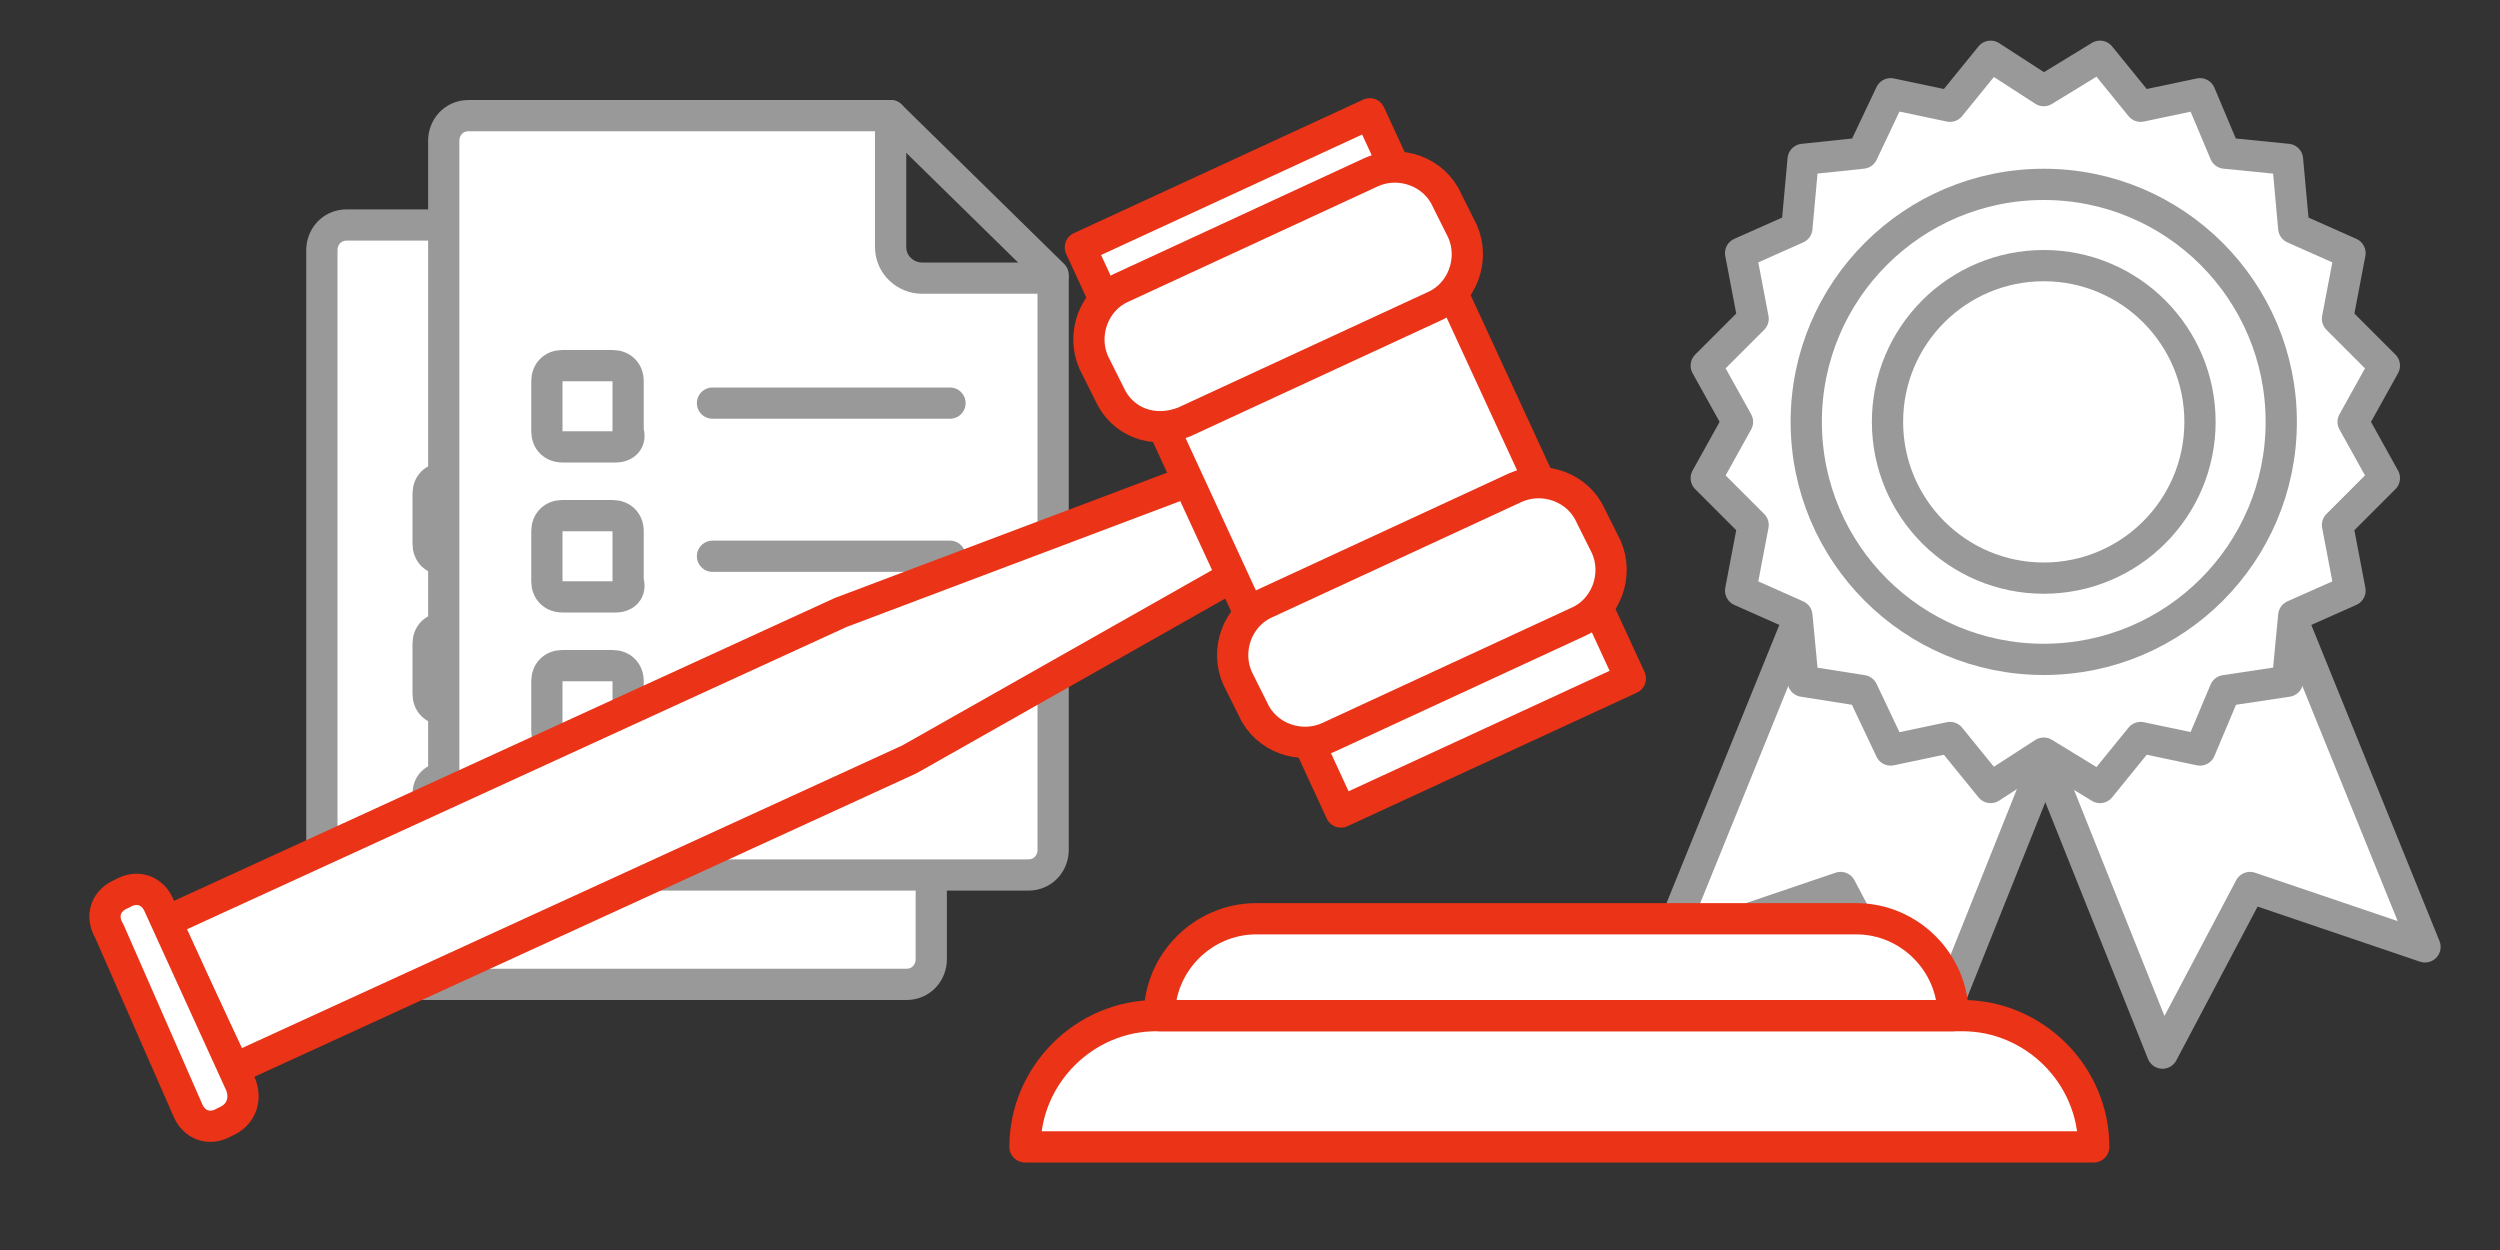 <?xml version="1.0" encoding="utf-8"?>
<!-- Generator: Adobe Illustrator 22.1.0, SVG Export Plug-In . SVG Version: 6.00 Build 0)  -->
<svg version="1.1" id="Layer_1" xmlns="http://www.w3.org/2000/svg" xmlns:xlink="http://www.w3.org/1999/xlink" x="0px" y="0px"
	 viewBox="0 0 80 40" style="enable-background:new 0 0 80 40;" xml:space="preserve">
<rect x="0" y="0" width="80" height="40" fill="#333333" stroke="none"/>
<style type="text/css">
	.st0{fill:#FFFFFF;stroke:#999999;stroke-linecap:round;stroke-linejoin:round;stroke-miterlimit:10;}
	.st1{fill:#FFFFFF;stroke:#EA3317;stroke-linecap:round;stroke-linejoin:round;stroke-miterlimit:10;}
</style>
<g>
	<g>
		<polygon class="st0" points="62,15.7 70.3,12.3 77.6,30.3 72,28.4 69.2,33.7 		"/>
		<polygon class="st0" points="68.9,15.7 60.6,12.3 53.3,30.3 58.9,28.4 61.7,33.7 		"/>
	</g>
	<polygon class="st0" points="65.4,2.9 67.2,1.8 68.5,3.4 70.4,3 71.2,4.9 73.2,5.1 73.4,7.3 75.2,8.1 74.8,10.2 76.3,11.7 
		75.3,13.5 76.3,15.3 74.8,16.8 75.2,18.9 73.4,19.7 73.2,21.8 71.2,22.1 70.4,24 68.5,23.6 67.2,25.2 65.4,24.1 63.7,25.2 
		62.4,23.6 60.5,24 59.6,22.1 57.7,21.8 57.5,19.7 55.7,18.9 56.1,16.8 54.6,15.3 55.6,13.5 54.6,11.7 56.1,10.2 55.7,8.1 57.5,7.3 
		57.7,5.1 59.6,4.9 60.5,3 62.4,3.4 63.7,1.8 	"/>
	<circle class="st0" cx="65.4" cy="13.5" r="7.6"/>
	<circle class="st0" cx="65.4" cy="13.5" r="5"/>
</g>
<g>
	<g>
		<g>
			<path class="st0" d="M29.8,12.4h-4.2c-0.5,0-1-0.4-1-1V7.2l-6.3,0h-7.2c-0.5,0-0.8,0.4-0.8,0.8v22.7c0,0.5,0.4,0.8,0.8,0.8H29
				c0.5,0,0.8-0.4,0.8-0.8V18.7L29.8,12.4z"/>
			<line class="st0" x1="24.6" y1="7.3" x2="29.8" y2="12.4"/>
		</g>
		<g>
			<g>
				<line class="st0" x1="18.9" y1="16.5" x2="26.5" y2="16.5"/>
				<line class="st0" x1="18.9" y1="21.4" x2="26.5" y2="21.4"/>
				<line class="st0" x1="18.9" y1="26.3" x2="26.5" y2="26.3"/>
			</g>
			<g>
				<path class="st0" d="M15.8,17.9h-1.6c-0.3,0-0.5-0.2-0.5-0.5v-1.6c0-0.3,0.2-0.5,0.5-0.5h1.6c0.3,0,0.5,0.2,0.5,0.5v1.6
					C16.3,17.7,16.1,17.9,15.8,17.9z"/>
				<path class="st0" d="M15.8,22.7h-1.6c-0.3,0-0.5-0.2-0.5-0.5v-1.6c0-0.3,0.2-0.5,0.5-0.5h1.6c0.3,0,0.5,0.2,0.5,0.5v1.6
					C16.3,22.5,16.1,22.7,15.8,22.7z"/>
				<path class="st0" d="M15.8,27.5h-1.6c-0.3,0-0.5-0.2-0.5-0.5v-1.6c0-0.3,0.2-0.5,0.5-0.5h1.6c0.3,0,0.5,0.2,0.5,0.5V27
					C16.3,27.3,16.1,27.5,15.8,27.5z"/>
			</g>
		</g>
	</g>
	<g>
		<g>
			<path class="st0" d="M33.7,8.9h-4.2c-0.5,0-1-0.4-1-1V3.7l-6.3,0H15c-0.5,0-0.8,0.4-0.8,0.8v22.7c0,0.5,0.4,0.8,0.8,0.8h17.9
				c0.5,0,0.8-0.4,0.8-0.8V15.1L33.7,8.9z"/>
			<line class="st0" x1="28.5" y1="3.7" x2="33.7" y2="8.8"/>
		</g>
		<g>
			<g>
				<line class="st0" x1="22.8" y1="12.9" x2="30.4" y2="12.9"/>
				<line class="st0" x1="22.8" y1="17.8" x2="30.4" y2="17.8"/>
				<line class="st0" x1="22.8" y1="22.7" x2="30.4" y2="22.7"/>
			</g>
			<g>
				<path class="st0" d="M19.7,14.3H18c-0.3,0-0.5-0.2-0.5-0.5v-1.6c0-0.3,0.2-0.5,0.5-0.5h1.6c0.3,0,0.5,0.2,0.5,0.5v1.6
					C20.2,14.1,20,14.3,19.7,14.3z"/>
				<path class="st0" d="M19.7,19.1H18c-0.3,0-0.5-0.2-0.5-0.5V17c0-0.3,0.2-0.5,0.5-0.5h1.6c0.3,0,0.5,0.2,0.5,0.5v1.6
					C20.2,18.9,20,19.1,19.7,19.1z"/>
				<path class="st0" d="M19.7,23.9H18c-0.3,0-0.5-0.2-0.5-0.5v-1.6c0-0.3,0.2-0.5,0.5-0.5h1.6c0.3,0,0.5,0.2,0.5,0.5v1.6
					C20.2,23.7,20,23.9,19.7,23.9z"/>
			</g>
		</g>
	</g>
</g>
<g>
	<path class="st1" d="M32.8,36.7c0-2.3,1.9-4.2,4.2-4.2h25.8c2.3,0,4.2,1.9,4.2,4.2H32.8z"/>
	<path class="st1" d="M37.1,32.5c0-1.7,1.4-3.1,3.1-3.1h19.2c1.7,0,3.1,1.4,3.1,3.1H37.1z"/>
	<g>
		<polygon class="st1" points="39.7,18.3 38.3,15.3 26.9,19.6 5.3,29.5 7.5,34.2 29.1,24.3 		"/>
		<rect x="33.4" y="9.7" transform="matrix(0.419 0.908 -0.908 0.419 38.646 -30.75)" class="st1" width="19.9" height="10.2"/>
		<path class="st1" d="M7.7,34.7L5.1,29c-0.2-0.5-0.7-0.7-1.2-0.4l0,0c-0.5,0.2-0.7,0.7-0.4,1.2L6,35.5c0.2,0.5,0.7,0.7,1.2,0.4h0
			C7.7,35.7,7.9,35.2,7.7,34.7z"/>
		<path class="st1" d="M37.9,13.5l8-3.7c0.9-0.4,1.3-1.5,0.9-2.4l-0.5-1c-0.4-0.9-1.5-1.3-2.4-0.9l-8,3.7c-0.9,0.4-1.3,1.5-0.9,2.4
			l0.5,1C35.9,13.5,36.9,13.9,37.9,13.5z"/>
		<path class="st1" d="M42.5,23.6l8-3.7c0.9-0.4,1.3-1.5,0.9-2.4l-0.5-1c-0.4-0.9-1.5-1.3-2.4-0.9l-8,3.7c-0.9,0.4-1.3,1.5-0.9,2.4
			l0.5,1C40.5,23.6,41.6,24,42.5,23.6z"/>
	</g>
</g>
</svg>
